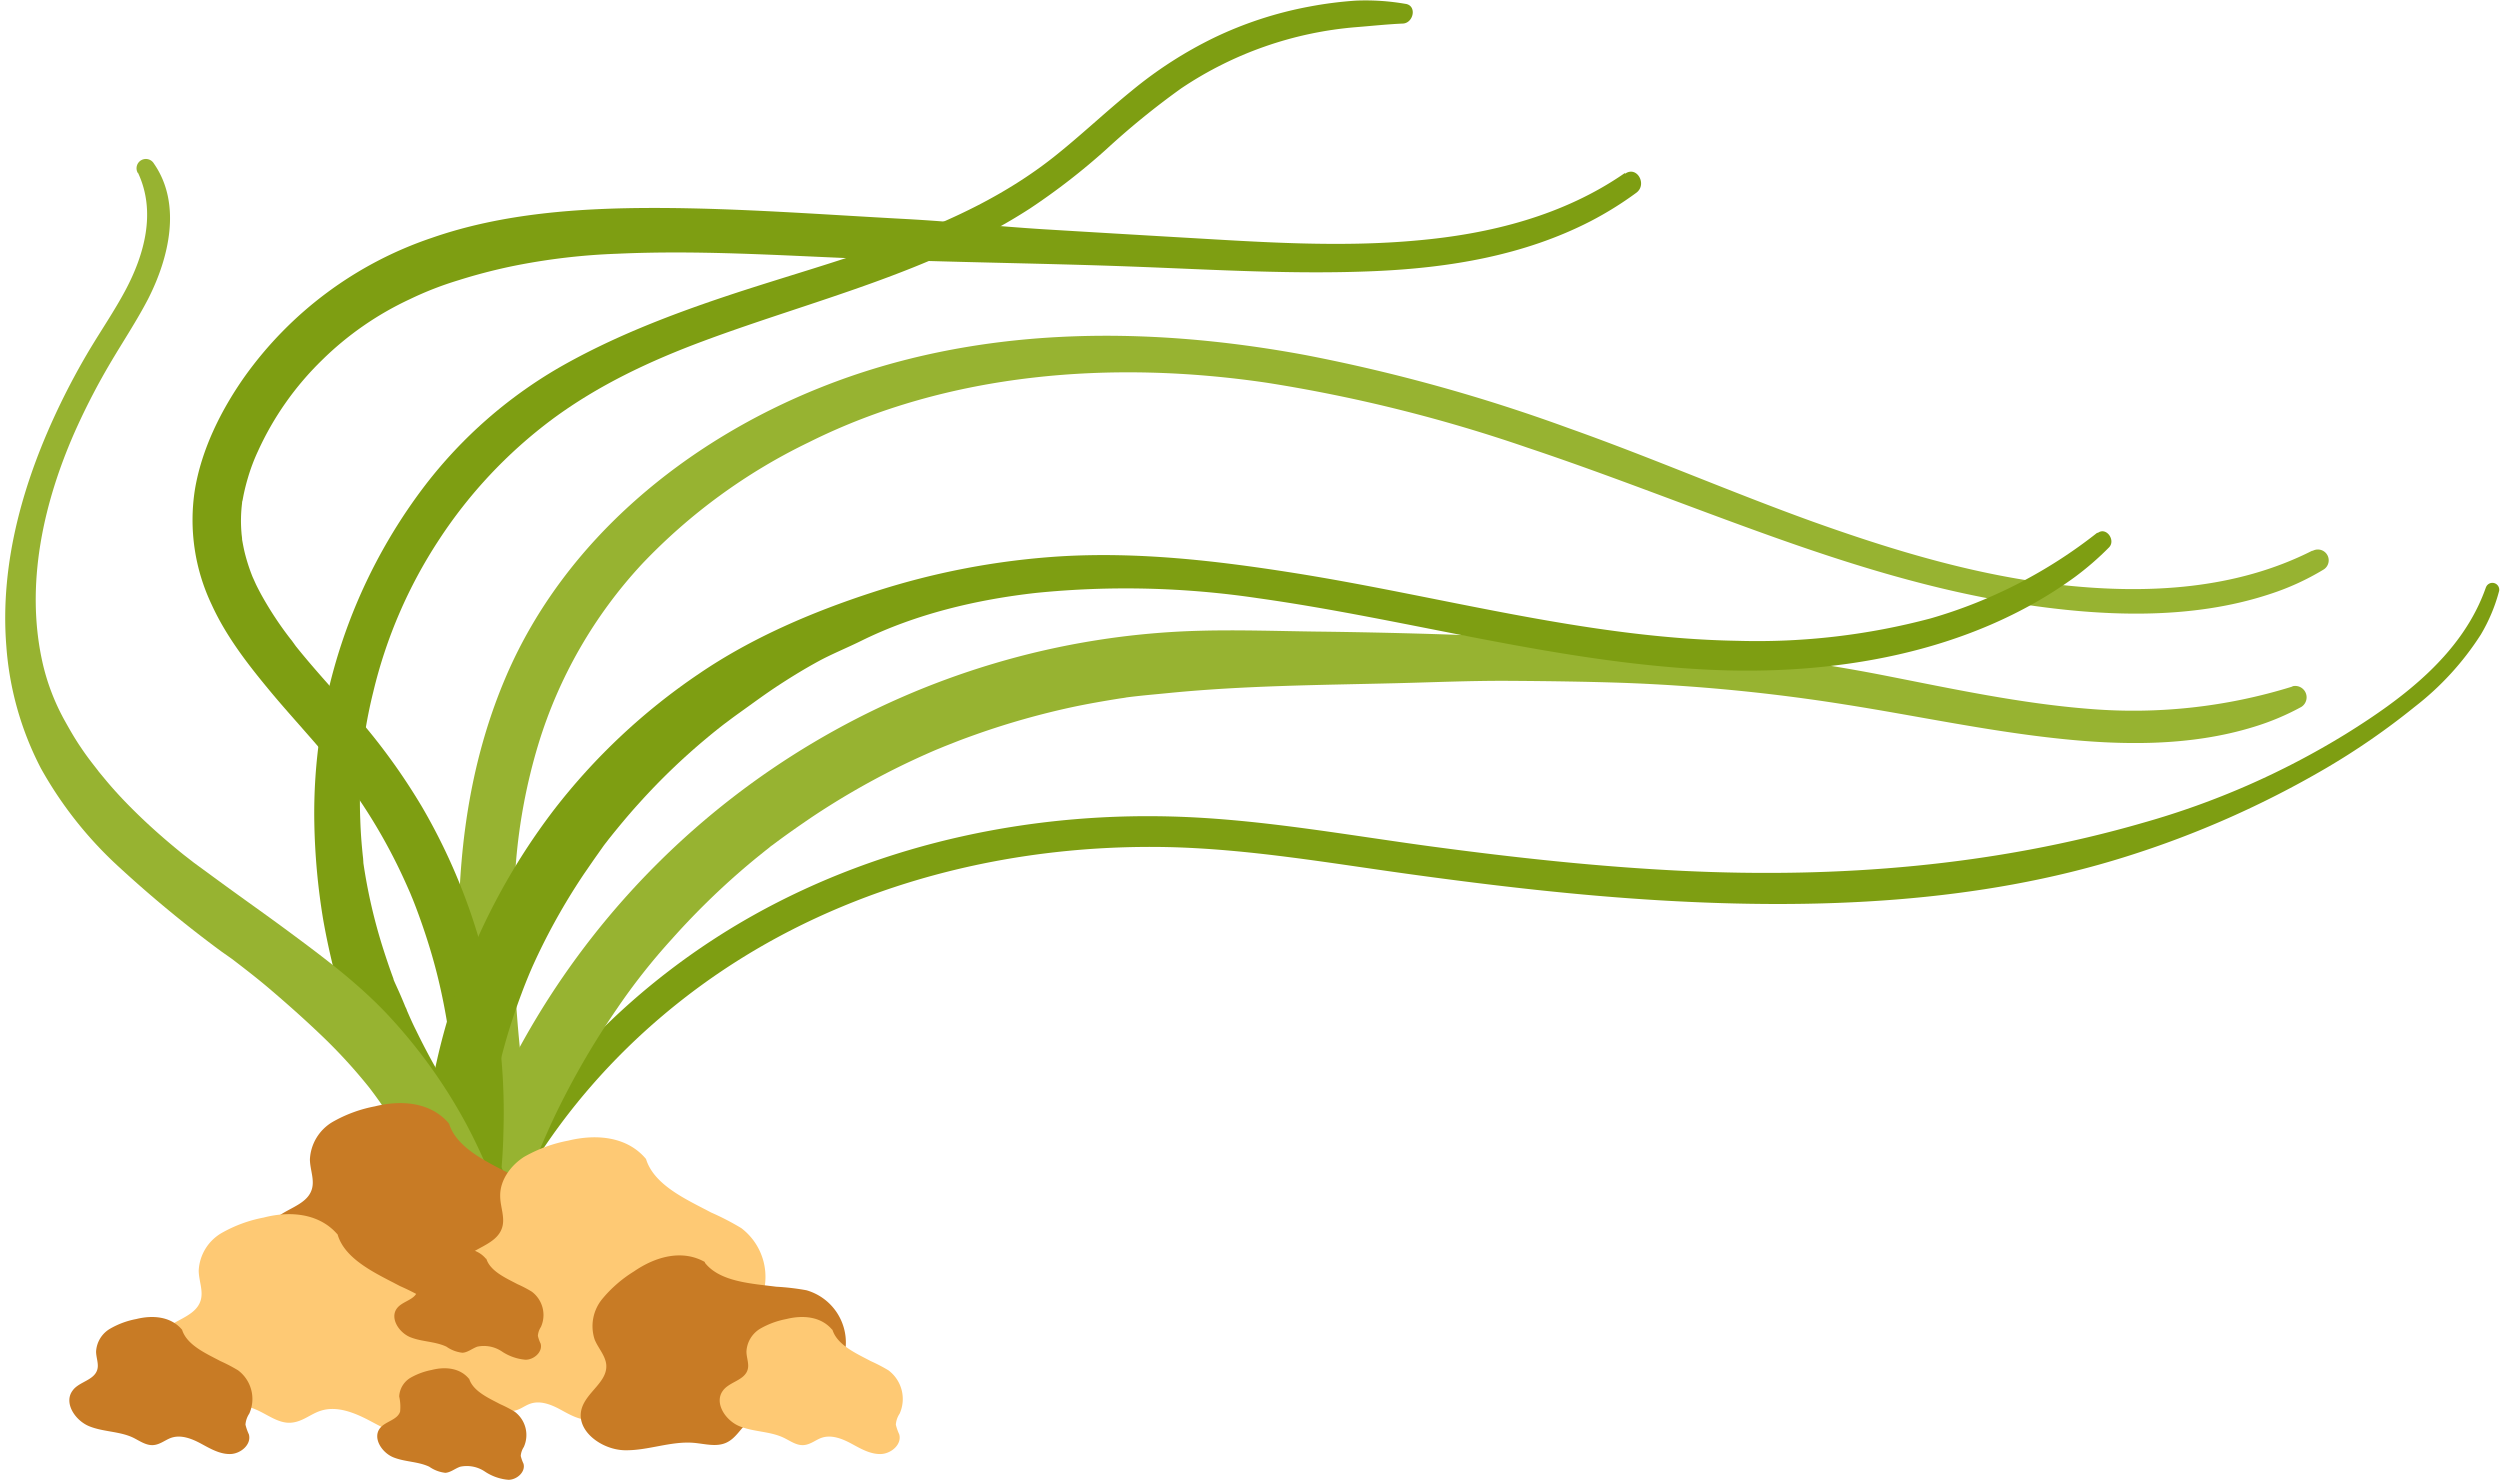 <?xml version="1.0" encoding="UTF-8"?><svg xmlns="http://www.w3.org/2000/svg" xmlns:xlink="http://www.w3.org/1999/xlink" data-name="Layer 1" height="241.8" preserveAspectRatio="xMidYMid meet" version="1.0" viewBox="52.3 153.3 408.5 241.8" width="408.5" zoomAndPan="magnify"><g id="change1_1"><path d="M458.51,249.24c-3.79,10.89-13.5,18.15-22.92,24a131,131,0,0,1-33,14.47c-24.5,7.1-49.9,9.11-75.31,7.89-13.78-.66-27.51-2.16-41.18-4-13.31-1.8-26.61-4.22-40-4.8-24.39-1.06-49.31,4.08-70.69,16.05-19,10.64-35.22,26.84-45,46.39-1.21,2.43-2.31,4.91-3.34,7.42a2.56,2.56,0,0,0,1.78,3.13A2.6,2.6,0,0,0,132,358c8.18-20.06,23.39-36.95,41.73-48.29,20.61-12.74,45.05-18.45,69.16-18,13.43.28,26.69,2.63,40,4.46,13.58,1.87,27.21,3.46,40.9,4.26,25.31,1.48,51.64.51,76-7.19a158.84,158.84,0,0,0,32.58-14.42,117.4,117.4,0,0,0,14.46-10A46.74,46.74,0,0,0,457.66,257a27.73,27.73,0,0,0,3-7.15,1.12,1.12,0,0,0-2.15-.59Z" fill="#7e9e12"/></g><g id="change2_1"><path d="M426.85,265.49a87.43,87.43,0,0,1-32.94,3.66c-11.36-.87-22.54-3.29-33.7-5.48-24.41-4.79-49.32-6-74.14-6.78q-9.33-.28-18.66-.39c-6.27-.08-12.55-.3-18.83-.14a129.77,129.77,0,0,0-33.93,5.38,130.75,130.75,0,0,0-87.8,87.42c-.76,2.47-1.43,5-2,7.47a5.09,5.09,0,0,0,9.81,2.71,125.06,125.06,0,0,1,4.52-14.8c.43-1.14.87-2.26,1.32-3.38.13-.3.25-.6.37-.9.32-.76-.27.64.06-.12s.58-1.33.88-2c1-2.28,2.12-4.53,3.28-6.74a129.1,129.1,0,0,1,8-13.25A102.13,102.13,0,0,1,162,306.83a123.34,123.34,0,0,1,11-10.91c.94-.82,1.89-1.62,2.85-2.41l1.54-1.24.59-.46a3.71,3.71,0,0,1,.54-.42c2.05-1.55,4.13-3,6.27-4.46a126.08,126.08,0,0,1,13.74-8q3.43-1.71,7-3.23c-.73.32,0,0,.16-.06l.92-.38,1.85-.73c1.23-.48,2.48-.93,3.72-1.37a128.51,128.51,0,0,1,15.29-4.31c2.58-.55,5.19-1,7.81-1.42l1-.14c-.1,0-.71.09-.11,0s1.47-.19,2.2-.27c1.66-.18,3.32-.32,5-.49,12.27-1.21,24.62-1.29,36.94-1.59,6.22-.15,12.44-.43,18.66-.39s12.43.12,18.64.33a299.61,299.61,0,0,1,36.12,3.53c11.4,1.79,22.7,4.22,34.17,5.49,10.86,1.21,22.2,1.42,32.74-1.85a41,41,0,0,0,7.7-3.24,1.86,1.86,0,0,0-1.42-3.38Z" fill="#97b331"/></g><g id="change2_2"><path d="M430.15,243.27c-12.51,6.35-26.82,7.12-40.55,5.66-14.05-1.49-27.7-5.61-41-10.36C335.16,233.73,322,228,308.53,223.23a279.46,279.46,0,0,0-42.85-11.9c-26.41-4.91-54.06-4.79-79.26,5.27-22.07,8.8-41.84,24.94-51.39,47.13-11.21,26.08-8.27,55.06-3.84,82.32a51.65,51.65,0,0,0,1,5.07,27.51,27.51,0,0,0,2.28,5,3.1,3.1,0,0,0,3.46,1.41,3.21,3.21,0,0,0,2.25-3,20.72,20.72,0,0,0,.41-5.08c-.23-1.94-.47-3.87-.77-5.79q-.81-5-1.5-10.06c-.34-2.5-.8-6.37-1.11-9.42q-.51-5.18-.78-10.36a144.82,144.82,0,0,1,.21-20A92.69,92.69,0,0,1,140.24,275a75.7,75.7,0,0,1,17-29.58,93.76,93.76,0,0,1,27.22-19.85c22.88-11.44,49.62-13.45,74.83-9.73a249.9,249.9,0,0,1,42.6,10.61c13.36,4.46,26.45,9.68,39.71,14.42s26.73,8.92,40.65,11.08c13.37,2.07,27.87,2.73,40.89-1.56a41.65,41.65,0,0,0,8.79-4,1.77,1.77,0,0,0-1.78-3.06Z" fill="#97b331"/></g><g id="change1_2"><path d="M317.78,181.59c-10,6.93-21.95,9.94-33.94,11-12.77,1.17-25.57.26-38.33-.48q-11.35-.66-22.7-1.35c-7.49-.47-14.95-1.26-22.44-1.67-13.68-.73-27.4-1.8-41.1-1.81-12.21,0-24.87.85-36.48,4.91A61.79,61.79,0,0,0,92.23,214.9c-3.83,5.45-7,11.83-8.09,18.45a32.15,32.15,0,0,0,2.75,18.75c2.43,5.33,6.1,10,9.85,14.5,1.91,2.28,3.9,4.5,5.86,6.74q1.4,1.59,2.76,3.21c.41.48.82,1,1.22,1.45l.73.9.6.76a90,90,0,0,1,9.45,15.28c.64,1.31,1.25,2.65,1.84,4,.52,1.17-.15-.38.14.32.13.31.25.62.38.92.35.87.68,1.74,1,2.62,1,2.75,1.9,5.55,2.66,8.38s1.44,6,1.94,9c.11.65.21,1.31.31,2a2.24,2.24,0,0,1,.07.51l.15,1.19c.17,1.52.31,3.05.41,4.58q.3,4.49.16,9c0,1.47-.12,2.93-.28,4.39-.06.67-.14,1.33-.22,2-.16,1.31.13-.83-.07.47-.08.53-.15,1.05-.24,1.58-.47,2.89-1.06,5.77-1.71,8.62a4.35,4.35,0,0,0,8.38,2.31,92,92,0,0,0,2.28-18.56,100.14,100.14,0,0,0-1.14-18.63,97.28,97.28,0,0,0-12.09-34.37,101.36,101.36,0,0,0-10.79-14.93c-1.94-2.25-3.93-4.45-5.88-6.68-.94-1.08-1.87-2.15-2.78-3.25-.41-.49-.82-1-1.22-1.49L100,258c-.79-1,.44.6-.32-.4a56.7,56.7,0,0,1-4.72-7.19c-.29-.54-.57-1.08-.84-1.63l-.45-1c-.49-1.06.16.43-.1-.22a30.33,30.33,0,0,1-1.28-3.95c-.17-.7-.3-1.41-.43-2.13,0-.14-.1-.77,0,0,0-.37-.08-.74-.1-1.1a23.5,23.5,0,0,1,.11-5c-.06.47,0-.26.06-.29.08-.44.16-.89.26-1.33.18-.81.39-1.62.63-2.42a30.73,30.73,0,0,1,1.65-4.36,49.12,49.12,0,0,1,10.42-14.81,51.32,51.32,0,0,1,14.42-10,54.36,54.36,0,0,1,7.88-3.07c2.78-.88,5.61-1.62,8.46-2.23a104.22,104.22,0,0,1,17.52-2.11c13.09-.6,26.21.25,39.28.79,15,.62,29.93.75,44.9,1.31,13.18.49,26.42,1.32,39.61.74,12.15-.53,24.34-2.54,35.25-8.16a56.66,56.66,0,0,0,7.46-4.64c1.84-1.35.11-4.46-1.82-3.12Z" fill="#7e9e12"/></g><g id="change1_3"><path d="M282,153.94a37.89,37.89,0,0,0-8.1-.54,63.19,63.19,0,0,0-7.77,1,62.15,62.15,0,0,0-15.32,5,67.38,67.38,0,0,0-13.59,8.73c-4.34,3.52-8.39,7.38-12.77,10.85C209,191.18,189.33,195.56,171,201.68c-9.39,3.14-18.74,6.75-27.35,11.69a75.09,75.09,0,0,0-21.84,19.17,88.29,88.29,0,0,0-18.15,55.19,108.1,108.1,0,0,0,1.45,15.85,122.41,122.41,0,0,0,3.67,15.06,64.39,64.39,0,0,0,3.15,7.88q1.56,3.51,3.39,6.89A96.5,96.5,0,0,0,124.47,347a15.9,15.9,0,0,0,2.77,2.73l.47.37c-.62-.41-.42-.24.61.51.22.13.48.24.7.35l1.78.86a3.43,3.43,0,0,0,3.75-.27,3.37,3.37,0,0,0,1.21-3.55,24.53,24.53,0,0,0-1.5-3.9,29.93,29.93,0,0,0-2.52-3.78c.61.8,0,.06-.11-.14l-.63-.83L130,338c-.77-1.07-1.51-2.16-2.24-3.25a113,113,0,0,1-7.5-13.14c-.51-1-1-2.12-1.47-3.2,0-.12-.4-.92-.17-.38s-.25-.61-.23-.58c-.37-.89-.74-1.77-1.14-2.64-.22-.5-.47-1-.66-1.5.29.75,0,.06,0-.07-.11-.33-.24-.65-.36-1-.44-1.23-.86-2.48-1.26-3.73a88.26,88.26,0,0,1-3.33-14.45c.08.59,0-.27,0-.41l-.09-.82c-.06-.62-.12-1.24-.17-1.86-.1-1.23-.17-2.47-.21-3.71a72.75,72.75,0,0,1,.08-7.53c.07-1.09.17-2.18.28-3.27.06-.58.13-1.15.2-1.73s-.13.86,0-.37l.15-.95q.54-3.54,1.4-7a78.35,78.35,0,0,1,10.75-24.91,77.33,77.33,0,0,1,18.45-19.65c7.55-5.6,16-9.57,24.8-12.84,17.92-6.67,37.1-11.13,53.33-21.65a108,108,0,0,0,12.41-9.62,128.42,128.42,0,0,1,12.29-10,60,60,0,0,1,28.55-10c2.55-.2,5.11-.48,7.67-.59,1.74-.08,2.35-2.93.43-3.22Z" fill="#7e9e12"/></g><g id="change1_4"><path d="M395,240.34a79.52,79.52,0,0,1-27.21,14,110.09,110.09,0,0,1-31.5,3.67c-24.8-.41-48.82-7.38-73.19-11.19-12.37-1.94-24.88-3.36-37.42-2.62a123.76,123.76,0,0,0-30.78,5.88c-9.88,3.21-19.78,7.44-28.4,13.32a102.15,102.15,0,0,0-23.71,22.26,105.86,105.86,0,0,0-21.58,59.43c-.11,2.57-.1,5.14,0,7.71s2.26,5.19,5.07,5.07a5.15,5.15,0,0,0,5.07-5.07,101.48,101.48,0,0,1,.66-15.39c.16-1.42-.11.68,0-.18l.12-.87c.1-.66.21-1.31.32-2,.22-1.3.47-2.6.74-3.89q.78-3.67,1.81-7.27c.74-2.54,1.58-5.06,2.51-7.53.41-1.11.85-2.2,1.3-3.29-.39.94,0,0,.09-.21l.35-.81c.3-.67.61-1.34.92-2A103.36,103.36,0,0,1,147.79,296c.7-1,1.41-2.06,2.14-3.08l1-1.42.53-.7c-.64.86.24-.3.3-.38,1.6-2,3.25-4,5-5.92a106.54,106.54,0,0,1,11-10.58c.94-.79,1.9-1.56,2.87-2.31-.56.43,0,0,.12-.09l.7-.52c.58-.44,1.17-.87,1.76-1.29,2.14-1.53,4.24-3.09,6.44-4.52s4.19-2.64,6.35-3.82,4.73-2.22,7.07-3.38c8.84-4.36,18.87-6.74,28.63-7.82a146.62,146.62,0,0,1,36.19.88c24.39,3.43,48.27,10.36,73,11.65,20.82,1.09,43.19-2.57,60.41-15.09a47.73,47.73,0,0,0,5.6-4.85c1.17-1.17-.44-3.44-1.83-2.37Z" fill="#7e9e12"/></g><g id="change2_3"><path d="M74.85,181.54c3,6.39,1.05,13.4-2.12,19.31-1.74,3.24-3.81,6.29-5.7,9.43q-2.62,4.38-4.86,9c-5.93,12.25-9.92,25.81-8.84,39.54a51.26,51.26,0,0,0,5.64,20,64.14,64.14,0,0,0,12.72,16.1,199.64,199.64,0,0,0,16.74,13.82L90.22,310l1.07.82.49.38c1.54,1.19,3.06,2.39,4.54,3.65,2.72,2.32,5.4,4.69,8,7.16a86.72,86.72,0,0,1,8.14,8.78c.1.13,1,1.24.24.3l.75,1c.57.78,1.14,1.57,1.68,2.38,1.1,1.6,2.14,3.25,3.12,4.93s1.89,3.4,2.75,5.15c.36.75.72,1.51,1.06,2.27l.51,1.14q.33.79,0-.06c.11.26.21.52.31.77q1.1,2.71,2,5.5c.3.92.55,1.86.84,2.79a24.82,24.82,0,0,0,1.53,3.41c2,4.17,8.79,2.12,8.65-2.34a21.71,21.71,0,0,0-1-5.77q-.81-2.6-1.78-5.12a90.4,90.4,0,0,0-4.5-9.93,85.63,85.63,0,0,0-12.27-17.35c-5.11-5.61-11.09-10.06-17.16-14.55-3-2.22-6.06-4.38-9.08-6.57q-2-1.45-4-2.92L84,294.28l-.42-.33-1.29-1c-2.67-2.15-5.26-4.41-7.71-6.81-1.07-1.05-2.12-2.12-3.13-3.23-.55-.6-1.09-1.22-1.62-1.84l-.78-.94c-.09-.11-1-1.21-.64-.79-1.07-1.38-1.8-2.27-2.91-3.93-1-1.46-1.87-3-2.71-4.51a36,36,0,0,1-3.42-8.81c-3.13-13.17.07-27.1,5.59-39.2a111.73,111.73,0,0,1,5.31-10.18c2.08-3.54,4.39-7,6.26-10.62,3.36-6.62,5.52-15.44.92-22.06a1.52,1.52,0,0,0-2.63,1.54Z" fill="#97b331"/></g><g id="change3_1"><path d="M125.7,336.93c-2.93-3.51-7.72-3.95-12.15-2.85a22.24,22.24,0,0,0-6.93,2.56,7.52,7.52,0,0,0-3.68,6.08c0,1.67.81,3.36.3,4.95-.88,2.77-4.8,3.14-6.58,5.43-2.48,3.2.63,8,4.38,9.5s8.06,1.32,11.71,3.06c1.72.82,3.38,2.08,5.27,1.94s3.18-1.42,4.85-2c2.63-.85,5.47.29,7.91,1.57s5,2.79,7.73,2.71,5.65-2.59,4.91-5.25a13.46,13.46,0,0,1-.89-2.54,6.12,6.12,0,0,1,1-2.93,9.51,9.51,0,0,0-3-11.5,41.79,41.79,0,0,0-4.7-2.44c-3.78-2-8.91-4.25-10.16-8.34" fill="#c87b25"/></g><g id="change4_1"><path d="M157.86,342.68c-3.07-3.67-8.08-4.13-12.72-3a23.16,23.16,0,0,0-7.25,2.68c-2.17,1.42-3.9,3.78-3.86,6.37,0,1.75.84,3.52.31,5.18-.92,2.9-5,3.29-6.89,5.69-2.6,3.34.66,8.36,4.59,9.94s8.44,1.38,12.26,3.21c1.8.85,3.53,2.17,5.52,2,1.83-.13,3.33-1.49,5.08-2.05,2.75-.88,5.72.31,8.28,1.65s5.2,2.92,8.09,2.84,5.92-2.71,5.15-5.5a14.84,14.84,0,0,1-.95-2.66,6.32,6.32,0,0,1,1.06-3.06,10,10,0,0,0-3.11-12,43.31,43.31,0,0,0-4.93-2.55c-4-2.12-9.32-4.45-10.63-8.74" fill="#fec974"/></g><g id="change4_2"><path d="M160.32,362.19c-1.8-2.16-4.75-2.43-7.48-1.75a13.25,13.25,0,0,0-4.26,1.58,4.59,4.59,0,0,0-2.27,3.74c0,1,.5,2.07.18,3.05-.54,1.7-3,1.93-4.05,3.34-1.53,2,.39,4.92,2.7,5.85s5,.81,7.21,1.88c1.06.51,2.08,1.28,3.24,1.2s2-.88,3-1.21c1.62-.52,3.37.18,4.87,1s3.06,1.72,4.76,1.68,3.48-1.6,3-3.24a8.58,8.58,0,0,1-.56-1.56,3.71,3.71,0,0,1,.62-1.81,5.85,5.85,0,0,0-1.83-7.08,24.68,24.68,0,0,0-2.89-1.5c-2.33-1.25-5.49-2.62-6.26-5.14" fill="#fec974"/></g><g id="change4_3"><path d="M107.53,355.1c-2.93-3.51-7.72-4-12.15-2.85a22.24,22.24,0,0,0-6.93,2.56,7.52,7.52,0,0,0-3.68,6.08c0,1.67.81,3.36.3,4.95-.88,2.77-4.8,3.14-6.58,5.43-2.49,3.2.63,8,4.38,9.5s8.06,1.32,11.71,3.06c1.72.82,3.38,2.08,5.27,1.94s3.18-1.42,4.85-1.95c2.63-.85,5.47.29,7.91,1.57s5,2.79,7.73,2.72,5.65-2.6,4.91-5.26a14.25,14.25,0,0,1-.9-2.54,6.17,6.17,0,0,1,1-2.92,9.52,9.52,0,0,0-3-11.51,41.79,41.79,0,0,0-4.7-2.44c-3.78-2-8.91-4.25-10.16-8.34" fill="#fec974"/></g><g id="change4_4"><path d="M140.75,365c-1.8-2.16-4.75-2.43-7.48-1.76a13.93,13.93,0,0,0-4.26,1.58,4.63,4.63,0,0,0-2.27,3.75c0,1,.5,2.06.19,3-.55,1.7-3,1.94-4.06,3.35-1.53,2,.39,4.91,2.7,5.85s5,.81,7.21,1.88c1.06.5,2.08,1.28,3.25,1.2s1.95-.88,3-1.21c1.62-.52,3.37.18,4.87,1s3.06,1.72,4.76,1.67,3.48-1.59,3-3.23a9.2,9.2,0,0,1-.56-1.57,3.92,3.92,0,0,1,.62-1.8,5.85,5.85,0,0,0-1.82-7.08,27.46,27.46,0,0,0-2.9-1.51c-2.32-1.24-5.48-2.61-6.26-5.13" fill="#fec974"/></g><g id="change3_2"><path d="M167.49,359.52c-3.73-2.11-8.07-.9-11.6,1.53a21.1,21.1,0,0,0-5.22,4.55,7,7,0,0,0-1.21,6.56c.58,1.45,1.82,2.68,1.91,4.24.14,2.72-3.17,4.34-4,7-1.12,3.62,3.2,6.79,7,6.87s7.5-1.52,11.29-1.21c1.77.15,3.64.71,5.26,0s2.32-2.31,3.6-3.33c2-1.61,4.89-1.56,7.46-1.25s5.29.8,7.68-.18,4.1-4.15,2.57-6.24c-.5-.68-1.28-1.17-1.64-1.93a5.79,5.79,0,0,1-.09-2.9,8.9,8.9,0,0,0-6.42-9.1,38.71,38.71,0,0,0-4.94-.58c-4-.52-9.22-.77-11.68-3.94" fill="#c87b25"/></g><g id="change3_3"><path d="M128.92,378.58c-1.46-1.76-3.86-2-6.08-1.43a11.4,11.4,0,0,0-3.47,1.28,3.78,3.78,0,0,0-1.84,3.05,7.69,7.69,0,0,1,.15,2.47c-.44,1.39-2.4,1.58-3.29,2.72-1.25,1.6.31,4,2.19,4.76s4,.66,5.86,1.53a5.69,5.69,0,0,0,2.64,1c.88-.07,1.59-.72,2.43-1a5.28,5.28,0,0,1,4,.78,8.13,8.13,0,0,0,3.87,1.36c1.38,0,2.83-1.29,2.46-2.63a6.63,6.63,0,0,1-.45-1.27,3.08,3.08,0,0,1,.5-1.46,4.75,4.75,0,0,0-1.48-5.76,20.3,20.3,0,0,0-2.36-1.23c-1.89-1-4.46-2.12-5.09-4.17" fill="#c87b25"/></g><g id="change3_4"><path d="M131.72,359c-1.46-1.76-3.86-2-6.08-1.43a11.17,11.17,0,0,0-3.47,1.29,3.73,3.73,0,0,0-1.84,3c0,.83.4,1.68.15,2.48-.45,1.38-2.41,1.57-3.3,2.72-1.24,1.6.31,4,2.19,4.75s4,.66,5.87,1.53a5.58,5.58,0,0,0,2.64,1c.87-.06,1.59-.71,2.43-1a5.26,5.26,0,0,1,4,.79,8.15,8.15,0,0,0,3.87,1.35c1.38,0,2.83-1.29,2.46-2.63a6,6,0,0,1-.45-1.27,3,3,0,0,1,.5-1.46,4.77,4.77,0,0,0-1.49-5.76,20.17,20.17,0,0,0-2.35-1.23c-1.89-1-4.46-2.12-5.09-4.17" fill="#c87b25"/></g><g id="change3_5"><path d="M82.05,370.58c-1.8-2.16-4.75-2.43-7.48-1.75a13.47,13.47,0,0,0-4.26,1.57A4.61,4.61,0,0,0,68,374.15c0,1,.49,2.06.18,3-.54,1.71-3,1.94-4,3.35-1.53,2,.39,4.91,2.7,5.85s5,.81,7.21,1.88c1,.5,2.08,1.28,3.24,1.2s2-.88,3-1.21c1.62-.52,3.36.18,4.87,1s3.06,1.72,4.76,1.67,3.48-1.59,3-3.23a8.37,8.37,0,0,1-.55-1.57,3.7,3.7,0,0,1,.62-1.8,5.85,5.85,0,0,0-1.83-7.08,27.31,27.31,0,0,0-2.89-1.51c-2.33-1.24-5.49-2.61-6.26-5.13" fill="#c87b25"/></g><g id="change4_5"><path d="M188.28,370.58c-1.8-2.16-4.75-2.43-7.48-1.75a13.62,13.62,0,0,0-4.27,1.57,4.62,4.62,0,0,0-2.26,3.75c0,1,.49,2.06.18,3-.54,1.71-2.95,1.94-4,3.35-1.53,2,.38,4.91,2.69,5.85s5,.81,7.22,1.88c1.05.5,2.07,1.28,3.24,1.2s2-.88,3-1.21c1.62-.52,3.36.18,4.87,1s3.06,1.72,4.76,1.67,3.48-1.59,3-3.23a8.37,8.37,0,0,1-.55-1.57,3.7,3.7,0,0,1,.62-1.8,5.85,5.85,0,0,0-1.83-7.08,27.46,27.46,0,0,0-2.9-1.51c-2.32-1.24-5.48-2.61-6.25-5.13" fill="#fec974"/></g></svg>